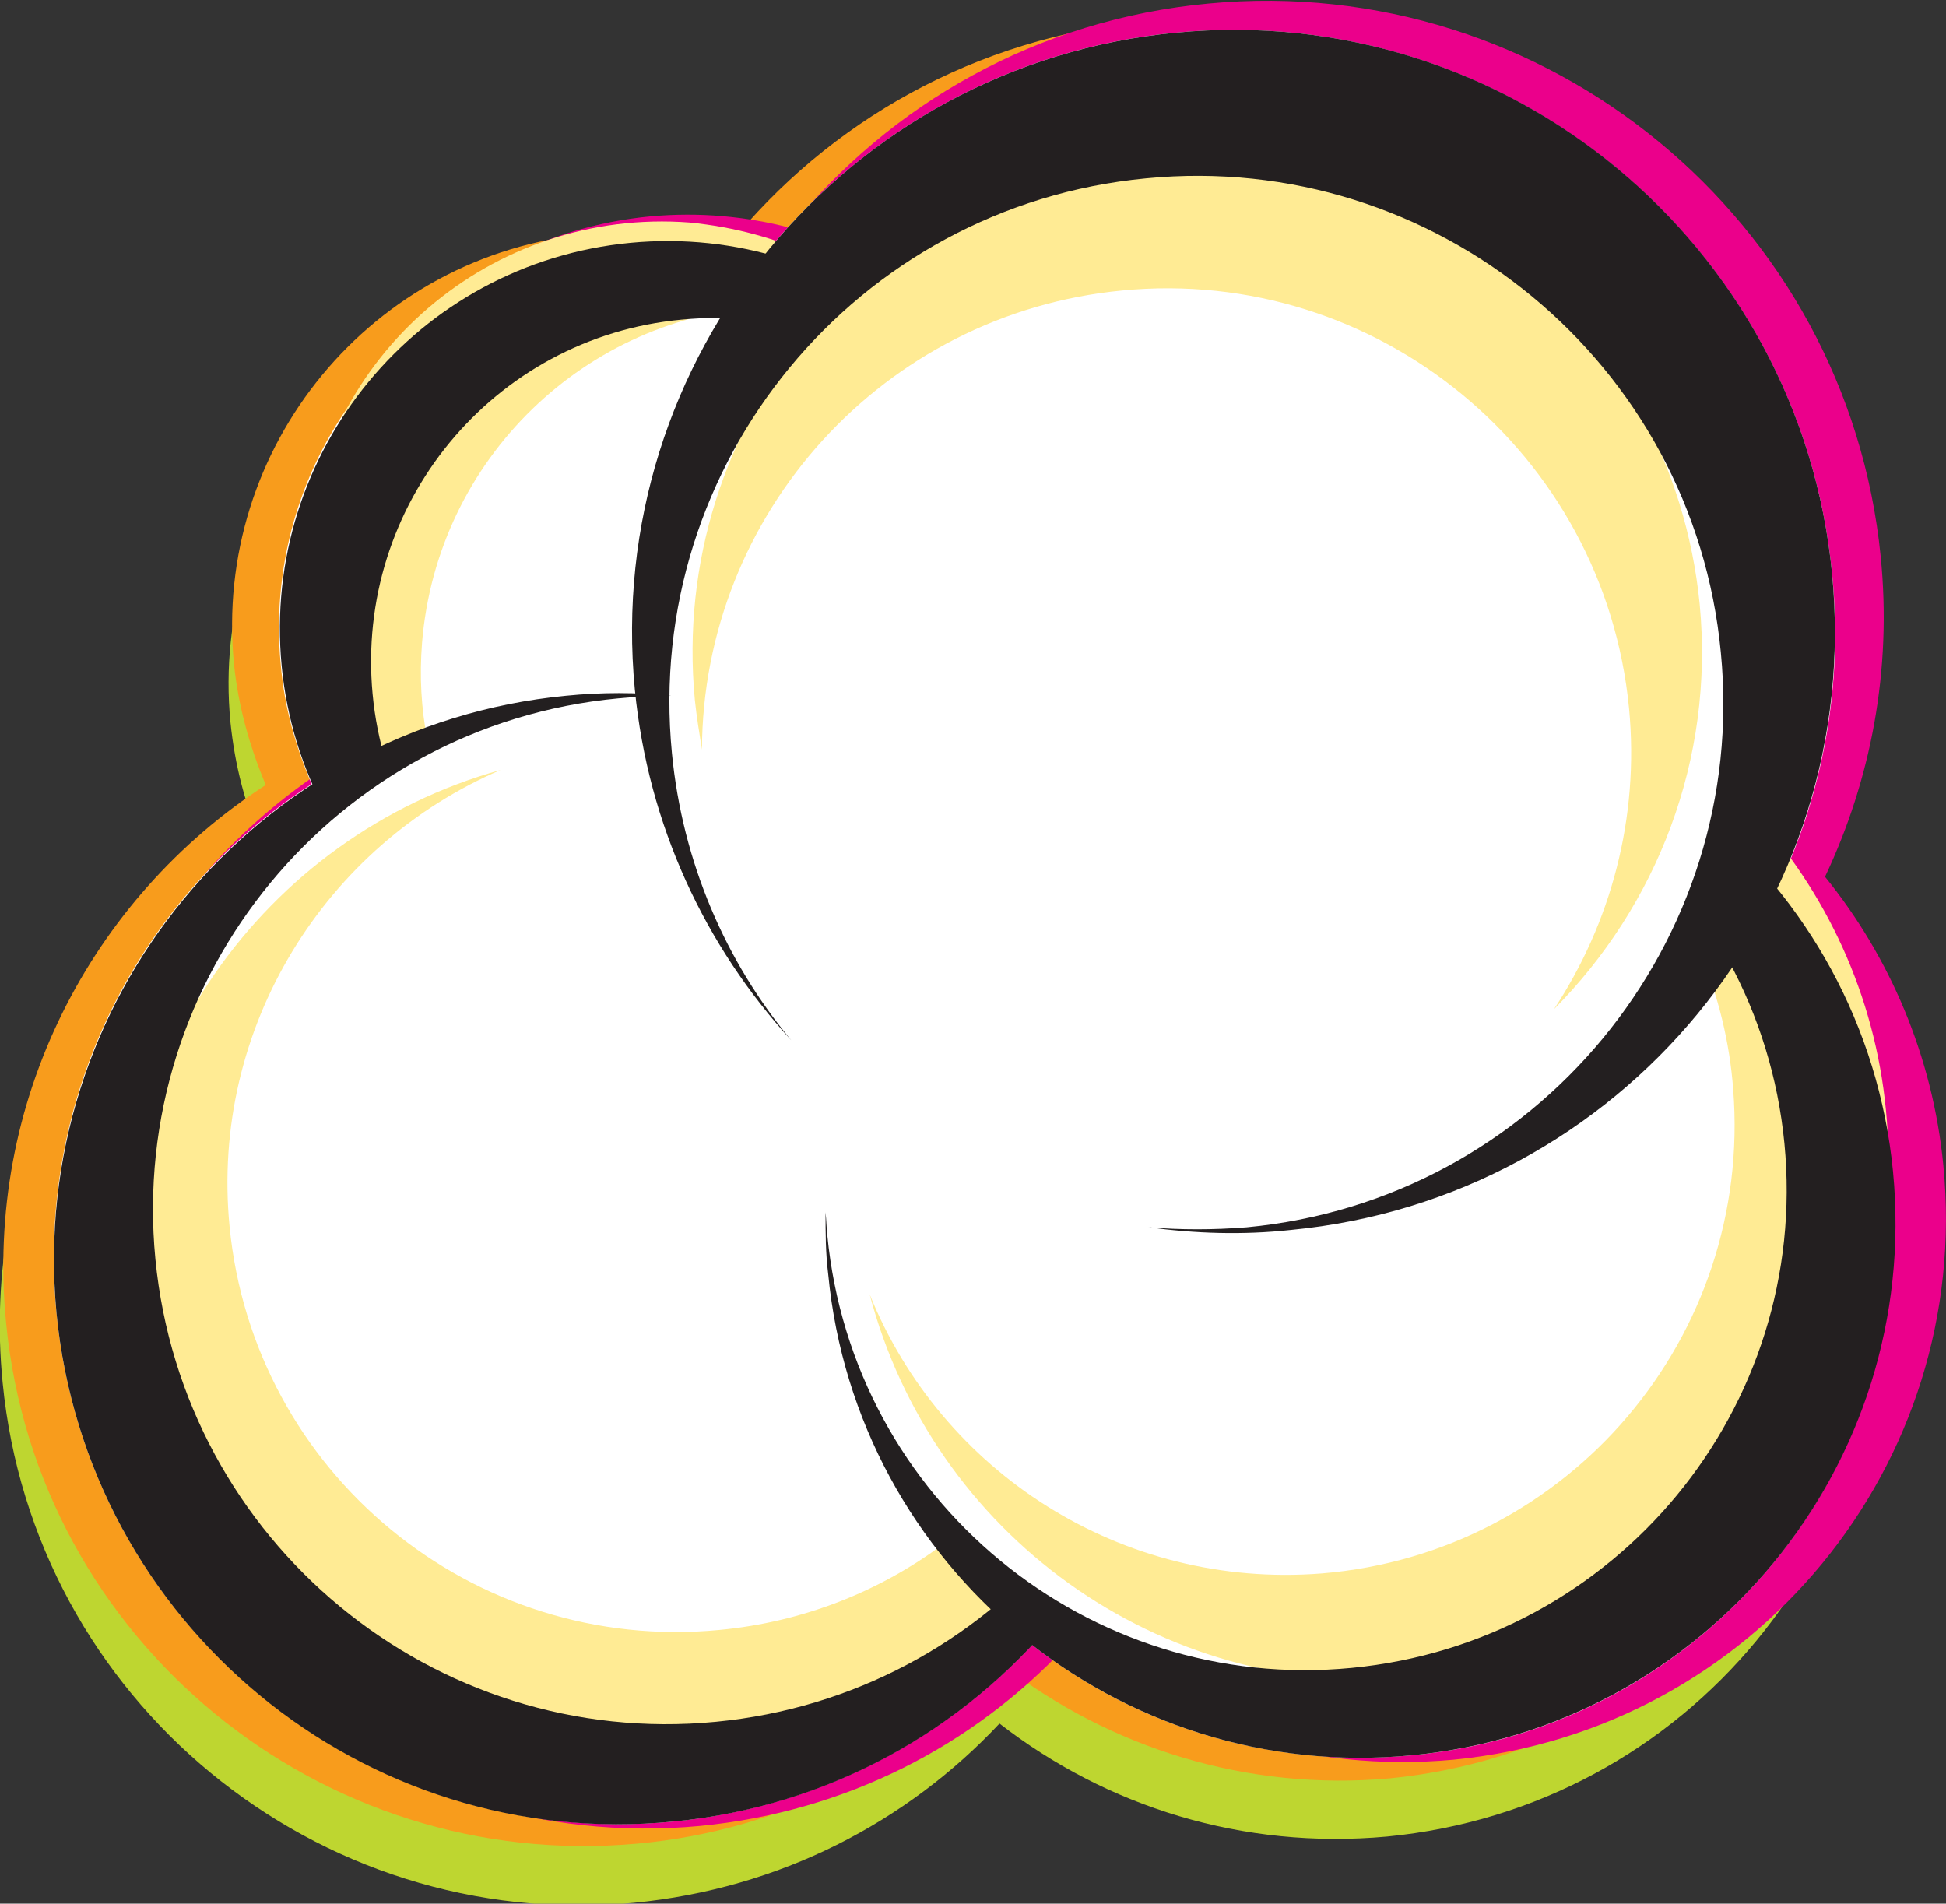 <?xml version="1.0" encoding="UTF-8"?> <!-- Generator: Adobe Illustrator 25.1.0, SVG Export Plug-In . SVG Version: 6.00 Build 0) --> <svg xmlns="http://www.w3.org/2000/svg" xmlns:xlink="http://www.w3.org/1999/xlink" version="1.1" x="0px" y="0px" viewBox="0 0 220.4 215.6" style="enable-background:new 0 0 220.4 215.6;" xml:space="preserve"><rect x="0" y="0" width="220.4" height="215.6" fill="#333333" stroke="none"/> <style type="text/css"> .st0{clip-path:url(#SVGID_2_);} .st1{fill:#B2D235;} .st2{fill:url(#SVGID_3_);} .st3{fill:#E71C24;} .st4{clip-path:url(#SVGID_5_);} .st5{fill:url(#SVGID_6_);} .st6{fill-rule:evenodd;clip-rule:evenodd;fill:#E71C24;} .st7{fill:url(#SVGID_9_);} .st8{fill:url(#SVGID_12_);} .st9{clip-path:url(#SVGID_14_);} .st10{fill:url(#SVGID_15_);} .st11{fill:#EFEFEF;} .st12{clip-path:url(#SVGID_17_);} .st13{clip-path:url(#SVGID_19_);} .st14{clip-path:url(#SVGID_21_);} .st15{clip-path:url(#SVGID_23_);} .st16{fill:#AE0066;} .st17{fill:#FFFFFF;} .st18{opacity:0.92;fill:#0094BB;} .st19{opacity:0.85;fill:#0094BB;} .st20{fill:#636363;} .st21{fill:none;stroke:#636363;stroke-miterlimit:10;} .st22{fill:none;stroke:#FFFFFF;stroke-width:4;stroke-linejoin:round;stroke-miterlimit:10;} .st23{fill-rule:evenodd;clip-rule:evenodd;fill:#E91C24;} .st24{fill:#E91C24;} .st25{fill:#B8BABC;} .st26{fill-rule:evenodd;clip-rule:evenodd;fill:#FFFFFF;} .st27{fill:#892890;} .st28{fill:#E80088;} .st29{fill:#85288C;} .st30{fill:none;stroke:#FFFFFF;stroke-width:1.22;stroke-miterlimit:10;} .st31{fill:none;stroke:#FFFFFF;stroke-width:1.109;stroke-miterlimit:10;} .st32{opacity:0.66;fill:none;stroke:#FFFFFF;stroke-width:2;stroke-miterlimit:10;} .st33{fill:#B773AA;} .st34{fill:#B9D130;} .st35{fill:#E60086;} .st36{fill:#F3971C;} .st37{fill:#44C2EF;} .st38{fill:#BED630;} .st39{fill:#F89C1C;} .st40{fill:#EB008B;} .st41{fill:#FFEB94;} .st42{fill:#231F20;} .st43{fill:#BC73AF;} .st44{fill:#EC1C24;} .st45{fill:#44C7F4;} .st46{fill:none;stroke:#636363;stroke-width:3;stroke-miterlimit:10;} .st47{fill:#0094BB;} .st48{fill:#EC008C;} .st49{fill:#FAA21C;} .st50{opacity:0.75;fill:#E80088;} </style> <g id="Layer_1"> </g> <g id="NAV"> <g> <path class="st38" d="M212.7,140.7c-1.2-12.4-6.1-23.7-13.4-32.8c5.2-10.9,7.6-23.4,6.3-36.3c-3.8-38.2-37.9-66.2-76.1-62.6 c-19.4,1.8-36.1,11.4-47.4,25.4c-5-1.3-10.3-1.8-15.8-1.3c-24.6,2.3-42.6,24.1-40.2,48.7c0.5,4.9,1.7,9.5,3.6,13.8 c-19.8,12.8-31.9,35.9-29.4,61c3.5,35.9,35.5,62.3,71.5,58.9c16.5-1.6,30.9-9.1,41.4-20.3c12.1,9.4,27.5,14.3,43.9,12.8 C191.2,204.7,216,174.6,212.7,140.7z"></path> <path class="st39" d="M213.1,134c-1.2-12.4-6.1-23.7-13.4-32.7c5.2-11,7.6-23.4,6.3-36.3c-3.8-38.2-37.8-66.2-76.1-62.6 c-19.4,1.8-36.1,11.4-47.4,25.4c-5-1.3-10.3-1.8-15.8-1.3c-24.6,2.3-42.6,24.1-40.2,48.7c0.5,4.9,1.8,9.4,3.6,13.7 c-19.8,12.8-31.9,35.9-29.4,61c3.5,35.9,35.6,62.2,71.5,58.9c16.5-1.5,30.9-9.1,41.4-20.2c12.1,9.3,27.5,14.3,43.9,12.8 C191.6,198,216.4,167.9,213.1,134z"></path> <path class="st40" d="M220.1,132c-1.2-12.4-6.1-23.7-13.4-32.7c5.2-11,7.6-23.4,6.3-36.3c-3.8-38.1-37.8-66.2-76.1-62.6 c-19.4,1.8-36.1,11.4-47.4,25.4c-5-1.3-10.3-1.8-15.8-1.3c-24.6,2.3-42.6,24.1-40.2,48.7c0.5,4.9,1.8,9.5,3.6,13.7 c-19.8,12.8-31.9,35.9-29.4,61c3.5,35.9,35.6,62.3,71.6,58.9c16.5-1.6,30.9-9.1,41.4-20.3c12,9.3,27.5,14.3,43.9,12.8 C198.6,196,223.4,165.9,220.1,132z"></path> <path class="st17" d="M214.3,132.8c-1.2-12.2-5.9-23.2-13-32.1c5.1-10.7,7.5-23,6.2-35.7c-3.6-37.4-36.9-64.9-74.3-61.3 c-19,1.8-35.4,11.3-46.5,25c-4.9-1.3-10.1-1.7-15.4-1.3c-24.1,2.3-41.8,23.7-39.5,47.9c0.4,4.8,1.7,9.3,3.5,13.5 C15.9,101.4,4,124.1,6.4,148.7c3.4,35.2,34.7,61,69.9,57.6c16.1-1.6,30.3-9,40.6-20c11.8,9.2,26.9,14,43,12.5 C193.1,195.7,217.5,166.1,214.3,132.8z"></path> <path class="st41" d="M86.8,34.7c1.7-2.2,3.5-4.1,5.5-5.7c-4.4-2-9.1-3.3-14.2-3.8c-22.4-1.7-41.9,15-43.6,37.3 c-0.7,9.3,1.7,18,6.4,25.2c2.3-1.8,4.9-3.1,7.5-3.9c-0.7-3.6-0.9-7.2-0.6-11C49.5,51.9,66.4,35.8,86.8,34.7z"></path> <path class="st42" d="M84.6,113.6c-21.4,2.1-40.4-13.6-42.4-35c-2-21.4,13.6-40.4,35-42.4c20.7-2,39.2,12.6,42.2,33 c0-0.7-0.1-1.5-0.1-2.2c-2.3-24.1-23.7-41.8-47.9-39.5c-24.1,2.3-41.8,23.7-39.5,47.9c2.3,24.1,23.8,41.8,47.9,39.5 c3.2-0.3,6.2-0.9,9.1-1.9C87.4,113.3,86,113.5,84.6,113.6z"></path> <polygon class="st17" points="31.3,94.5 46.2,84.6 60.1,87.5 78.8,86.8 80.6,70.7 82.7,41.1 98.4,27 122.1,43.2 134,76.8 102.4,91 82,138.7 "></polygon> <g> <path class="st41" d="M106.8,174.9c-7.1,5.3-15.8,8.8-25.3,9.7c-28,2.7-52.8-17.8-55.5-45.7c-2.2-22.6,10.9-43.2,30.7-51.7 c-26.9,7.5-45.3,33.4-42.5,62.1c3.1,32.2,31.8,55.9,64,52.8c15.2-1.5,28.5-8.6,38-19.2C112.2,180.9,108.8,178.2,106.8,174.9z"></path> </g> <path class="st42" d="M81.1,195c-32,3.1-60.4-20.4-63.5-52.4c-3.1-32,20.4-60.5,52.4-63.5c2-0.2,4-0.3,6-0.3 c-3.9-0.4-7.9-0.4-11.9,0c-35.2,3.4-61,34.7-57.7,69.9c3.4,35.2,34.7,61.1,69.9,57.6c35.2-3.4,61-34.7,57.7-69.9 c-0.1-0.9-0.2-1.7-0.3-2.5C135.3,164.9,112.3,192,81.1,195z"></path> <path class="st17" d="M119.2,129c0,0.6-9,48.9-8.4,49.3c0.6,0.3,10.1,8.8,10.1,8.8l20.1-37.8l-1.7-17.5L119.2,129z"></path> <path class="st41" d="M199.3,92.8c-1.7,5.4-3.9,10.5-6.7,15.2c2,4.8,3.3,10,3.7,15.4c2.2,28-18.6,52.5-46.6,54.8 c-22.7,1.8-43.1-11.5-51.2-31.6c7.1,27,32.6,45.8,61.4,43.5c32.3-2.6,56.4-30.9,53.8-63.2C212.7,113.8,207.4,102,199.3,92.8z"></path> <path class="st42" d="M148.3,78.3c-8,0.8-15.5,3.1-22.3,6.6c5.2-2.3,10.8-3.8,16.7-4.3c29.9-2.9,56.5,19,59.4,48.9 c2.9,29.9-19,56.5-49,59.4c-29.9,2.9-56.5-19-59.4-49c-0.1-0.8-0.1-1.7-0.2-2.6c0,2.3,0,4.6,0.3,7c3.2,33.3,32.8,57.7,66.1,54.5 c33.3-3.2,57.7-32.8,54.5-66.1C211.2,99.6,181.6,75.2,148.3,78.3z"></path> <polygon class="st17" points="117.3,83.1 124.6,91.8 150.5,87.7 177,97.6 190.1,109.8 198.3,93 170.1,71.1 128.8,74.3 "></polygon> <path class="st41" d="M130.1,17c-31.4,3-54.4,30.9-51.4,62.3c0.2,1.9,0.5,3.7,0.8,5.6c0.1-26.7,20.5-49.4,47.6-52 c28.9-2.8,54.6,18.4,57.4,47.3c1.2,12.5-2.1,24.4-8.5,34.1c11.6-11.7,18.2-28.2,16.5-45.9C189.4,37,161.5,13.9,130.1,17z"></path> <path class="st42" d="M133.2,3.7C95.7,7.3,68.3,40.6,71.9,78.1c1.5,15.4,8,29.1,17.7,39.7c-7.4-8.9-12.3-20.1-13.5-32.5 c-3.2-32.8,20.9-62,53.7-65.1c32.8-3.2,62,20.9,65.1,53.7c3.2,32.8-20.9,62-53.7,65.1c-3.8,0.3-7.5,0.3-11.1,0 c5.2,0.7,10.6,0.9,16.1,0.3c37.5-3.6,64.9-36.9,61.3-74.3C203.9,27.6,170.7,0.1,133.2,3.7z"></path> </g> </g> <g id="CLICK"> </g> <g id="Layer_4"> </g> </svg> 